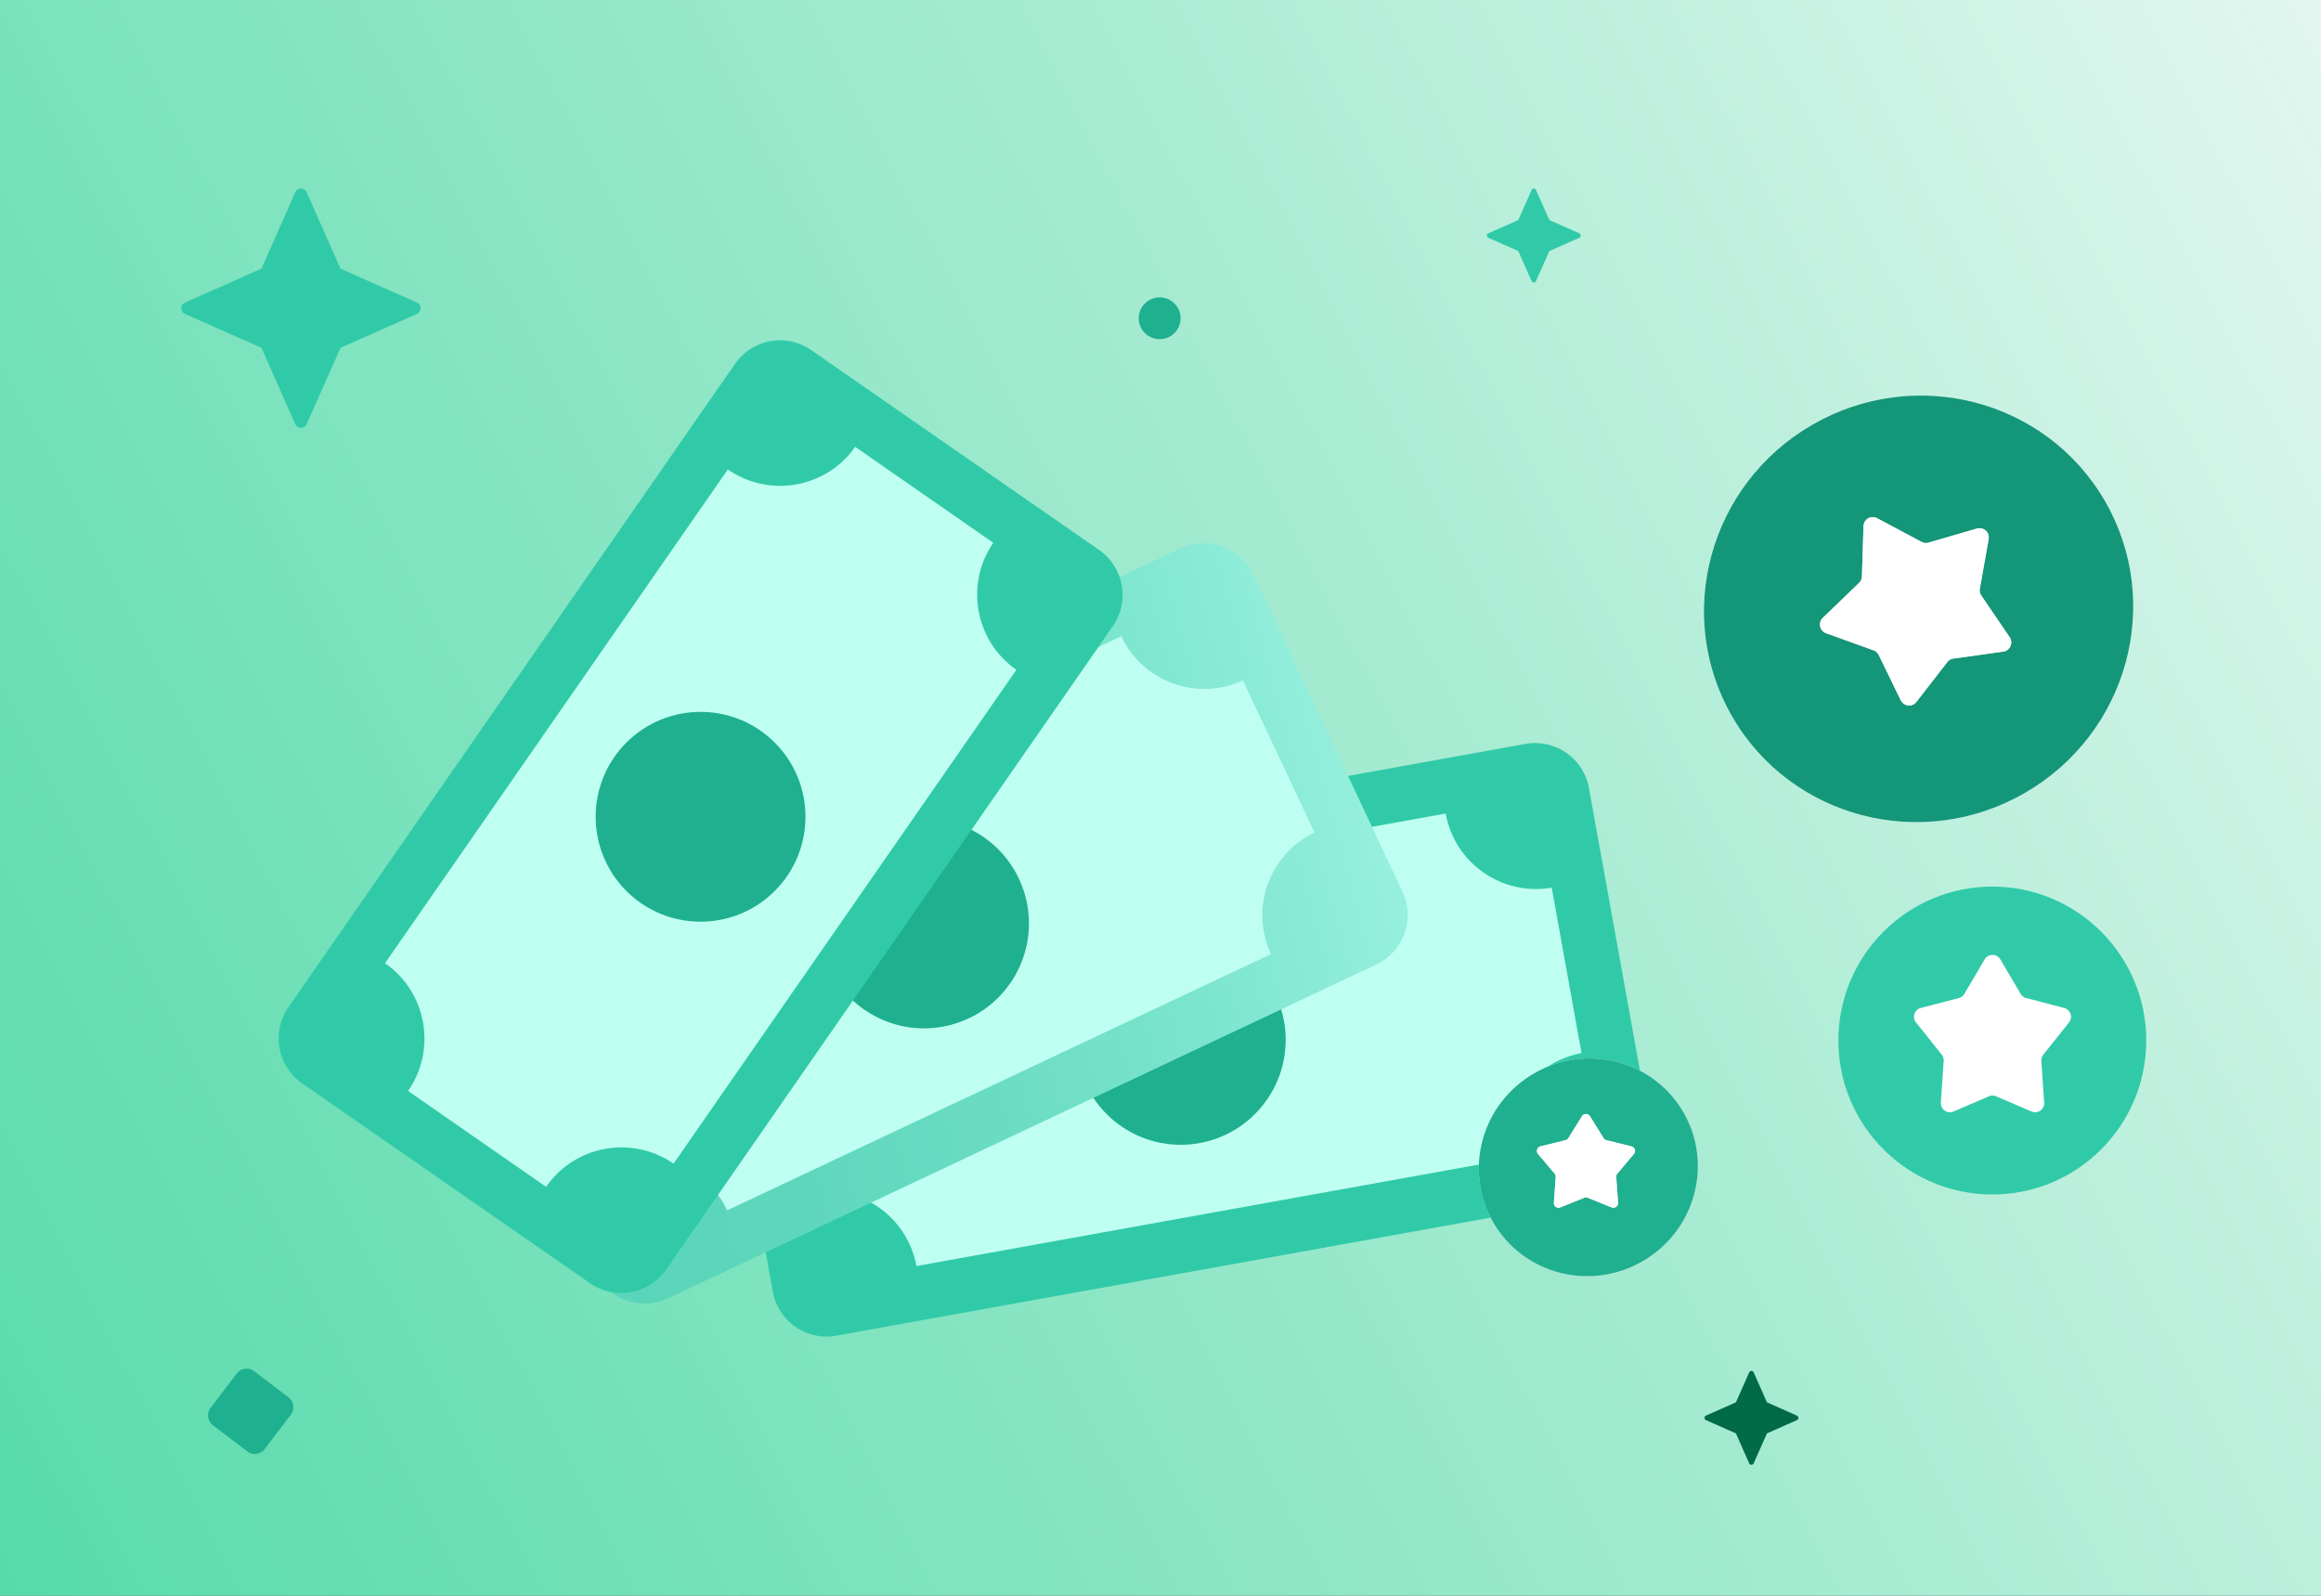 <?xml version="1.0" encoding="UTF-8"?>
<svg xmlns="http://www.w3.org/2000/svg" width="320" height="220" viewBox="0 0 320 220" fill="none">
  <rect x="0" y="0" width="320" height="220" fill="#333333" stroke="none"/>
  <path fill="url(#dkv688m8ua)" d="M0 0h320v220H0z"></path>
  <path d="m210.301 102.564-106.249 19.175a7.55 7.55 0 0 0-6.09 8.771l8.58 47.543a7.55 7.55 0 0 0 8.771 6.09l106.25-19.175a7.55 7.55 0 0 0 6.09-8.771l-8.58-47.543a7.552 7.552 0 0 0-8.772-6.09z" fill="#31CAA8"></path>
  <path d="m107.555 141.576 4.112 22.799c6.861-1.237 13.434 3.312 14.686 10.166l81.558-14.715c-1.215-6.84 3.312-13.375 10.137-14.642l-4.113-22.807c-6.846 1.193-13.382-3.364-14.619-10.218l-81.551 14.716c1.238 6.876-3.327 13.456-10.203 14.701h-.007z" fill="#BFFFF1"></path>
  <path d="M162.796 157.824c7.988 0 14.463-6.476 14.463-14.464s-6.475-14.464-14.463-14.464c-7.988 0-14.464 6.476-14.464 14.464s6.476 14.464 14.464 14.464z" fill="#1FB08F"></path>
  <path d="m162.727 75.61-97.666 46.021a7.551 7.551 0 0 0-3.612 10.049l20.593 43.702a7.551 7.551 0 0 0 10.048 3.612l97.667-46.021a7.552 7.552 0 0 0 3.612-10.049l-20.593-43.702a7.551 7.551 0 0 0-10.049-3.612z" fill="url(#i9hwprk9hb)"></path>
  <path d="m73.57 139.884 9.874 20.958c6.307-2.971 13.833-.278 16.816 6.019l74.971-35.323c-2.944-6.292-.262-13.776 6.001-16.766l-9.875-20.966c-6.304 2.925-13.796.214-16.765-6.086l-74.964 35.321c2.975 6.322.27 13.859-6.05 16.841l-.008.002z" fill="#BFFFF1"></path>
  <path d="M131.141 141.28c7.716-2.067 12.295-9.998 10.228-17.714-2.068-7.716-9.999-12.295-17.715-10.227-7.715 2.067-12.294 9.998-10.227 17.714 2.068 7.716 9.998 12.295 17.714 10.227z" fill="#1FB08F"></path>
  <path d="m101.338 50.165-61.571 88.688a7.552 7.552 0 0 0 1.896 10.509l39.685 27.551a7.55 7.55 0 0 0 10.508-1.897l61.572-88.688a7.55 7.55 0 0 0-1.897-10.509l-39.685-27.55a7.55 7.55 0 0 0-10.508 1.896z" fill="#31CAA8"></path>
  <path d="m56.261 150.406 19.03 13.214c3.977-5.727 11.841-7.157 17.573-3.196l47.265-68.076c-5.695-3.977-7.115-11.8-3.186-17.52l-19.035-13.22c-3.997 5.685-11.841 7.084-17.562 3.113l-47.26 68.07c5.738 3.987 7.163 11.867 3.18 17.61l-.005.005z" fill="#BFFFF1"></path>
  <path d="M106.815 122.832c5.648-5.649 5.648-14.806 0-20.455-5.649-5.648-14.806-5.648-20.455 0-5.648 5.649-5.648 14.806 0 20.455 5.649 5.648 14.806 5.648 20.455 0z" fill="#1FB08F"></path>
  <path d="m40.706 26.517-4.664 10.526-10.526 4.664a.863.863 0 0 0 0 1.58l10.526 4.664 4.664 10.526a.863.863 0 0 0 1.58 0l4.664-10.526 10.526-4.664a.863.863 0 0 0 0-1.58L46.95 37.043l-4.664-10.526a.863.863 0 0 0-1.58 0z" fill="#31CAA8"></path>
  <path d="m241.162 189.203-1.829 4.13-4.13 1.83c-.27.12-.27.5 0 .62l4.13 1.83 1.829 4.13c.12.27.5.27.62 0l1.831-4.13 4.13-1.83c.27-.12.27-.5 0-.62l-4.13-1.83-1.831-4.13a.339.339 0 0 0-.62 0z" fill="#006B46"></path>
  <path d="m211.162 26.203-1.83 4.13-4.129 1.83c-.27.12-.27.5 0 .62l4.129 1.83 1.83 4.13c.12.27.5.27.62 0l1.83-4.13 4.13-1.83c.27-.12.27-.5 0-.62l-4.13-1.83-1.83-4.13a.339.339 0 0 0-.62 0z" fill="#31CAA8"></path>
  <ellipse cx="264.52" cy="83.939" rx="29.678" ry="29.302" transform="rotate(-30.08 264.52 83.939)" fill="#E6E8ED"></ellipse>
  <ellipse cx="264.52" cy="83.939" rx="29.678" ry="29.302" transform="rotate(-30.08 264.52 83.939)" fill="#149678"></ellipse>
  <path d="M256.923 72.53a1.277 1.277 0 0 1 1.877-1.087l6.133 3.268c.294.157.637.192.957.1l6.673-1.94a1.277 1.277 0 0 1 1.614 1.449l-1.212 6.843c-.058.328.014.665.201.94l3.907 5.748a1.277 1.277 0 0 1-.879 1.983l-6.883.961c-.329.046-.628.22-.832.482l-4.259 5.492a1.277 1.277 0 0 1-2.157-.224l-3.042-6.248c-.145-.3-.402-.53-.716-.643l-6.539-2.353a1.278 1.278 0 0 1-.454-2.121l5.003-4.824c.24-.23.38-.546.391-.88l.217-6.945z" fill="#D9D9D9"></path>
  <path d="M256.923 72.53a1.277 1.277 0 0 1 1.877-1.087l6.133 3.268c.294.157.637.192.957.1l6.673-1.94a1.277 1.277 0 0 1 1.614 1.449l-1.212 6.843c-.058.328.014.665.201.94l3.907 5.748a1.277 1.277 0 0 1-.879 1.983l-6.883.961c-.329.046-.628.22-.832.482l-4.259 5.492a1.277 1.277 0 0 1-2.157-.224l-3.042-6.248c-.145-.3-.402-.53-.716-.643l-6.539-2.353a1.278 1.278 0 0 1-.454-2.121l5.003-4.824c.24-.23.38-.546.391-.88l.217-6.945z" fill="#fff"></path>
  <ellipse cx="218.986" cy="160.933" rx="15.147" ry="14.955" transform="rotate(-30.08 218.986 160.933)" fill="#E6E8ED"></ellipse>
  <ellipse cx="218.986" cy="160.933" rx="15.147" ry="14.955" transform="rotate(-30.08 218.986 160.933)" fill="#1FB08F"></ellipse>
  <path d="M218.106 153.89a.652.652 0 0 1 1.107 0l1.873 3.012a.65.65 0 0 0 .397.289l3.444.85a.652.652 0 0 1 .342 1.053l-2.286 2.712a.652.652 0 0 0-.152.467l.255 3.538a.651.651 0 0 1-.895.651l-3.286-1.336a.652.652 0 0 0-.491 0l-3.285 1.336a.652.652 0 0 1-.896-.651l.255-3.538a.65.65 0 0 0-.151-.467l-2.286-2.712a.652.652 0 0 1 .342-1.053l3.443-.85a.648.648 0 0 0 .397-.289l1.873-3.012z" fill="#D9D9D9"></path>
  <path d="M218.106 153.89a.652.652 0 0 1 1.107 0l1.873 3.012a.65.65 0 0 0 .397.289l3.444.85a.652.652 0 0 1 .342 1.053l-2.286 2.712a.652.652 0 0 0-.152.467l.255 3.538a.651.651 0 0 1-.895.651l-3.286-1.336a.652.652 0 0 0-.491 0l-3.285 1.336a.652.652 0 0 1-.896-.651l.255-3.538a.65.65 0 0 0-.151-.467l-2.286-2.712a.652.652 0 0 1 .342-1.053l3.443-.85a.648.648 0 0 0 .397-.289l1.873-3.012z" fill="#fff"></path>
  <circle cx="274.684" cy="143.453" fill="#31CAA8" r="21.223"></circle>
  <path d="m32.633 189.366-3.598 4.727a1.716 1.716 0 0 0 .327 2.405l4.728 3.598c.754.574 1.83.428 2.404-.327l3.598-4.727a1.716 1.716 0 0 0-.326-2.405l-4.728-3.598a1.715 1.715 0 0 0-2.405.327zM159.885 46.756a2.881 2.881 0 0 0 2.885-2.877 2.881 2.881 0 0 0-2.885-2.877A2.881 2.881 0 0 0 157 43.879a2.881 2.881 0 0 0 2.885 2.877z" fill="#1FB08F"></path>
  <path d="M273.629 132.265a1.254 1.254 0 0 1 2.162 0l2.796 4.752c.168.286.443.493.764.577l5.243 1.369a1.253 1.253 0 0 1 .663 1.995l-3.546 4.445a1.253 1.253 0 0 0-.27.867l.391 5.73a1.254 1.254 0 0 1-1.746 1.237l-4.881-2.098a1.252 1.252 0 0 0-.99 0l-4.881 2.098a1.254 1.254 0 0 1-1.746-1.237l.391-5.73a1.253 1.253 0 0 0-.27-.867l-3.546-4.445a1.254 1.254 0 0 1 .663-1.995l5.244-1.369c.321-.084.595-.291.764-.577l2.795-4.752z" fill="#fff"></path>
  <defs>
    <linearGradient id="dkv688m8ua" x1="-5.882" y1="229.412" x2="372.391" y2="33.813" gradientUnits="userSpaceOnUse">
      <stop stop-color="#58EDB7" stop-opacity=".9"></stop>
      <stop offset="1" stop-color="#EEF9F5"></stop>
    </linearGradient>
    <linearGradient id="i9hwprk9hb" x1="64.647" y1="144.125" x2="190.155" y2="110.495" gradientUnits="userSpaceOnUse">
      <stop stop-color="#5AD5B9"></stop>
      <stop offset=".26" stop-color="#5DD6BB"></stop>
      <stop offset=".52" stop-color="#6ADCC2"></stop>
      <stop offset=".77" stop-color="#7DE5CE"></stop>
      <stop offset="1" stop-color="#96F0DD"></stop>
    </linearGradient>
  </defs>
</svg>
